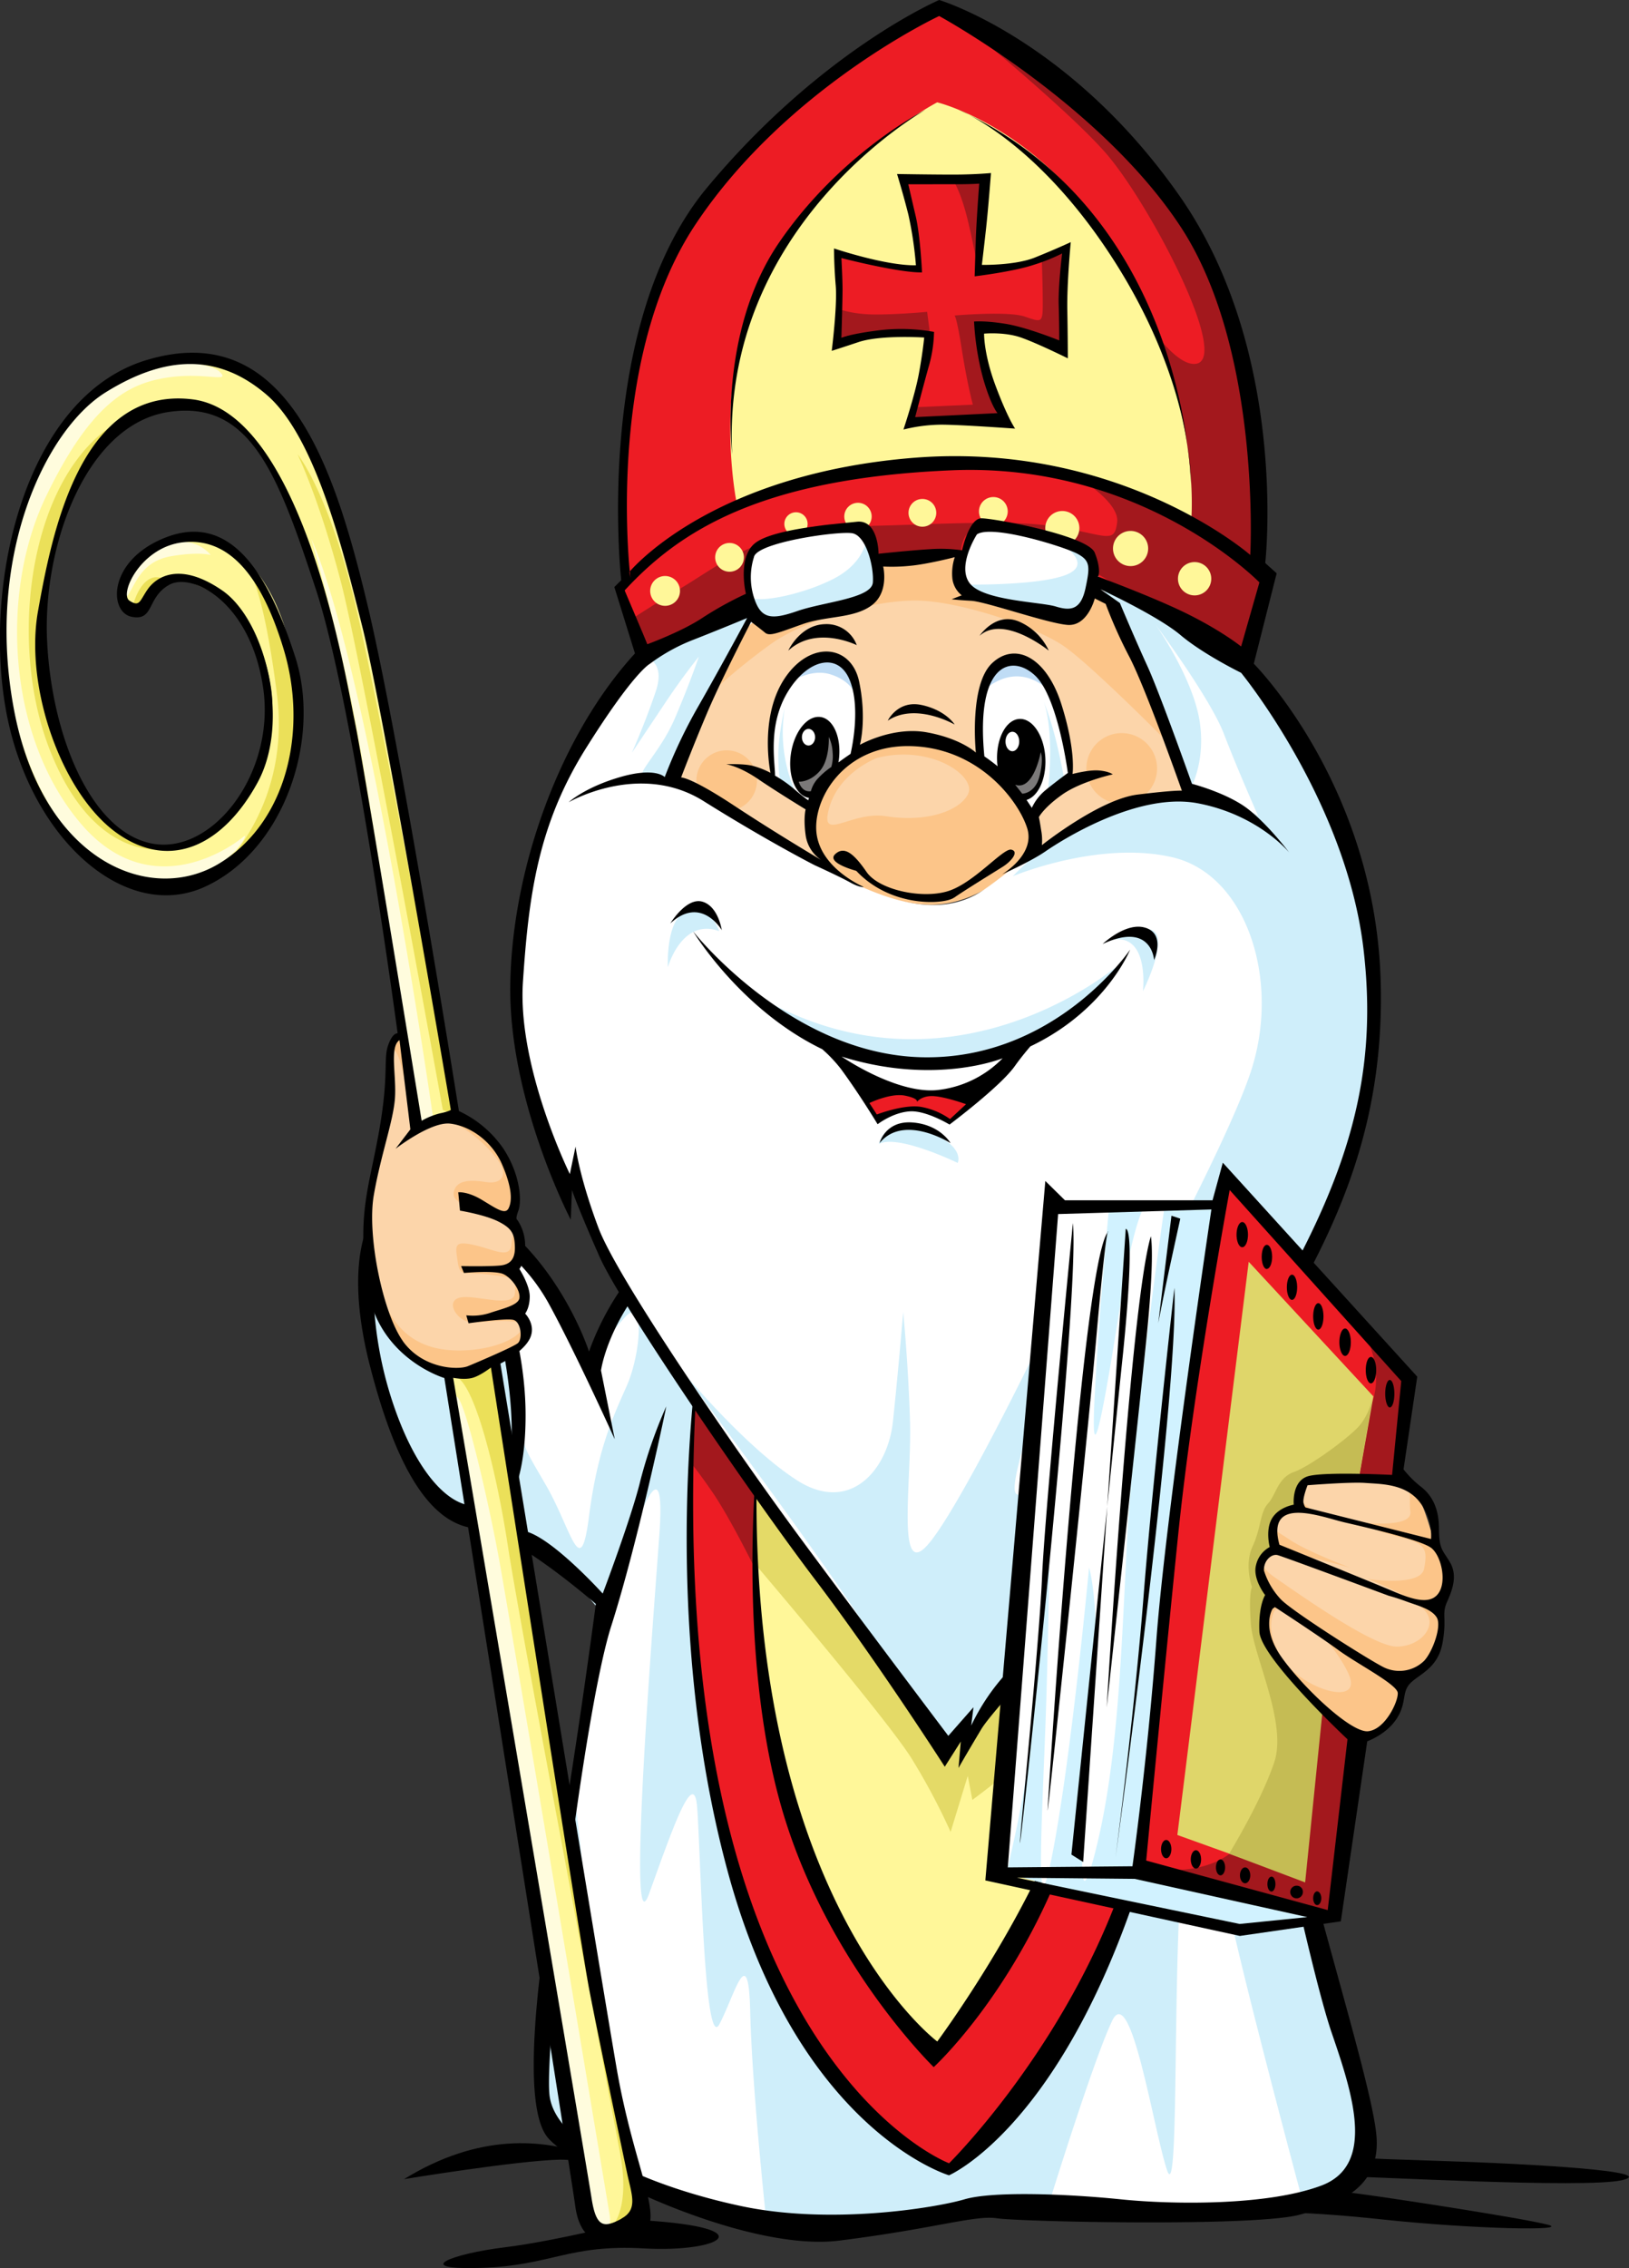 <svg xmlns="http://www.w3.org/2000/svg" viewBox="0 0 616.44 857.88"><rect x="0" y="0" width="616.44" height="857.88" fill="#333333" stroke="none"/><defs><style>.cls-1,.cls-10{fill:#cfeefa;}.cls-1,.cls-13,.cls-16,.cls-17,.cls-18,.cls-19,.cls-20,.cls-3,.cls-5,.cls-6,.cls-8{fill-rule:evenodd;}.cls-13,.cls-2{fill:#fff;}.cls-3{fill:#ed1c24;}.cls-17,.cls-4{fill:#a3181d;}.cls-5,.cls-7{fill:#fff799;}.cls-6{fill:#e4da67;}.cls-21,.cls-8{fill:#fcd5aa;}.cls-16,.cls-9{fill:#fcc589;}.cls-11{fill:#bfdcf5;}.cls-12{fill:#7b7979;}.cls-14{fill:#fffcdd;}.cls-15{fill:#ebe059;}.cls-18{fill:#dfd66a;}.cls-19{fill:#c5bc54;}.cls-20{fill:#d1f2ff;}</style></defs><title>vectorstock_11281966 [Converted]</title><g id="Vrstva_1" data-name="Vrstva 1"><path d="M250.33,832.42s-40.94-43-97.43-8.19c0,0,42.57-7,58.95-7.37S250.33,832.42,250.33,832.42Zm-7,7.37c-2-.13-32.34,7.78-52.4,10.23s-35.62,8.6-9,7.78,33.17-9,61.82-7.37S289.63,842.65,243.37,839.79Zm342.26,1.64C576.21,839,527.9,831.6,516,830s-15.14-2-15.14-2l-27.44,9.82,2.46-.82s12.69-1.23,47.08,2.46S595,843.88,585.63,841.43Zm-42.58-24.16c-16-.5-23.35-.8-26.39-1-.95,1.3-5.37,7.48-3.91,7.11,1.64-.41,87.21,4.51,101.13,1.23S582.35,818.5,543.05,817.27Zm-26.39-1,.19-.26S512.26,816,516.66,816.3Z"/><path class="cls-1" d="M516.26,802c-1.3-14.93-22.07-92.81-29.85-122s-28.56-147.34-39-186.28-79.18-61-142.79-48-81.13,74-81.13,74c-6.49-16.23-23.37-45.43-40.89-57.12s-32.46-18.82-42.19,5.85,5.84,73.34,17.52,90.86,26.61,16.23,42.19,25.32,27.91,26,27.91,26-24,144.74-24.66,174.6,35.7,40.89,70.74,51.27,83.73,3.25,100-2.6,81.78,3.25,111.64,0S517.56,816.93,516.26,802Z"/><path class="cls-2" d="M466.29,728c-7.14-31.8-11.69-70.1-17.53-34.4s-1.95,142.79-7.14,127.21S428,749.43,420.85,764.36s-24,69.44-24,69.44,31.15,3.9,47.38,4.55,48-8.44,48-8.44S473.42,759.81,466.29,728ZM272.22,765.65c-5.84,11-7.14-67.5-8.44-82.43s-9.73,9.74-18.17,33.1,1.3-100,3.89-135.65-7.79-8.43-14.28,12.33-17.52,88.27-17.52,88.27,4.54,37,5.19,53.88,19.47,90.22,19.47,90.22l47.38,12.33s-5.19-48.68-5.84-76.59S278.06,754.62,272.22,765.65ZM222.89,573.53c3.25-25.31,9.09-37.64,14.28-49.33s7.14-34.39-.65-26a195.87,195.87,0,0,0-14.93,18.82l-14.28-27.9S189.14,461.9,189.79,471s7.79,45.44,7.79,61-.65,13,9.08,29.86S219.64,598.85,222.89,573.53Z"/><path class="cls-3" d="M355.3,560.55l-92.82-35.7s-5.67,96.82,10.39,166.81c25.31,110.34,87,127.87,87,127.87s38.48-34,58.41-75.3c26.62-55.17,29.21-184.33,29.21-184.33Z"/><path class="cls-4" d="M423.45,584.57c-.65,20.12-5.2,50.62-5.2,50.62s11-20.12,15.58-4.54S428,709.83,428,709.83s3.25-4.54,9.09-31.15,8.44-120.07,8.44-120.07Zm-137.3-21.94L262.78,528l-1.3,25.53s.87.44,7.79,10.39,16.45,29.43,16.45,29.43a95,95,0,0,1-.43-14.71C285.72,571.29,286.15,562.63,286.15,562.63Z"/><path class="cls-5" d="M425,573.53,286.5,559.25s-7.14,55.82,11,119.43S354,774.09,354,774.09,396.19,733.85,413.71,654,425,573.53,425,573.53Z"/><path class="cls-6" d="M403.87,612.84c-9.08,10.38-37.65,45.87-37.65,45.87v-6.05l-6.92,8.65s-38.95-54.53-50.64-70.11-22.94-29-22.94-29l.43,29.87s49.77,58.42,58.86,73.14a242.8,242.8,0,0,1,14.72,27.69l6.49-21.2,1.73,9.09s23.8-17.31,33.76-30.3,16-17.74,16-17.74l7.36-45.88S413,602.45,403.87,612.84Z"/><path d="M520.81,807.19c-1.95-18.82-19.47-74-32.46-127.21S465.64,522.26,441,479.42,346.86,432,303.37,441.77s-70.1,40.25-80.48,69.45c0,0-13.63-42.83-50-58.41-32-13.7-44.78,16.88-33.1,63s26,61,40.24,62.31,45.44,28.55,45.44,28.55-7.14,54.53-14.93,98.66-13,91.52-3.25,103.2,74,43.49,110.34,38.94,51.28-9.73,59.71-8.43,96.71,3.24,114.24-1.3S522.75,826,520.81,807.19ZM148.9,531.34c-11.69-34.4-6.49-62.3-6.49-62.3,11.68-27.27,37-1.3,44.13,24.66s11,61.66,1.3,72S160.58,565.74,148.9,531.34ZM500,826.67c-20.77,7.78-57.12,7.13-75.94,5.19s-48-3.25-59.07,0-50.62,9.73-84.37,2.59-70.75-22.71-72.7-42.19,13-144.74,23.37-177.19S252.75,529.4,252.1,532a179.5,179.5,0,0,0-9.74,27.91c-3.24,13.63-14.28,42.84-14.28,42.84s-18.17-20.12-28.56-23.37-13.63-4.54-13.63-4.54,13-3.89,13-39.59S182,466.44,182,466.44a71.28,71.28,0,0,1,25.31,26c9.74,17.53,25.32,51.93,25.32,51.93l-5.2-26S232,483.31,276.76,458,406.57,450.21,428,470.33s35.7,114.89,43.49,155.78,24.66,120.07,32.45,142.79S520.81,818.88,500,826.67Zm-71.4-125.92c-20.12,68.8-69.45,117.48-69.45,117.48s-113.58-42.84-94.76-307c0,0-15.58,98.66,11,196.67s83.73,114.88,83.73,114.88,39.59-16.88,69.45-102.55,15.58-199.91,15.58-199.91S448.76,632,428.64,700.75Zm-75.29,81.13s29.21-26.61,48.68-76.59S429.29,558,429.29,558,417,643.63,402.68,685.17s-48,87-48,87-73.34-54.52-68.15-222c0,0-7.79,74,9.08,133.05S353.35,781.88,353.35,781.88Z"/><path class="cls-3" d="M476,216s8.89-58.95-15.44-109.48-69.71-81.41-84.21-91.23-23.86-11.7-23.86-11.7-74.39,40.7-100.59,99.19-14,116.49-14,116.49l-3.74,2.81,9.36,25.73s35.09-24.8,88.42-33.22,84.21,3.28,104.33,15.44,35.56,20.12,35.56,20.12l8.89-31.81Z"/><path class="cls-4" d="M339.33,124.9c8,.35,12.51.69,12.51.69l-1-7.64s-10.43,1-19.47,1-13.9-2.09-13.9-2.09v10.78S331.33,124.55,339.33,124.9Zm63.26-31.29-8.34,5.22s.35,9,.35,16.34-.7,6.6-7,4.52-26.24-.37-26.41-.35c.08,0,.82.44,2.78,12.86,2.08,13.21,4.17,20.85,4.17,20.85l-22.25,1-1,5.91s12.86-1,21.55-1,12.86,1,12.86,1-5.91-16-6.95-21.56-1.05-14.94-1.05-14.94,12.17,3.82,17.73,4.86,13.21,3.48,13.21,3.48-.69-21.55-.35-27.81S402.59,93.61,402.59,93.61Zm-32.33,9.74s0-8.34.7-18.77,1.39-16.34,1.39-16.34l-11.47.35s2.78,3.82,5.56,15.64S370.26,103.35,370.26,103.35Zm-82,101.84a9,9,0,0,0-1.18.66,87.59,87.59,0,0,1,33.16-6.77l3.64-.05C315.12,196.06,296.57,201.45,288.23,205.19Zm-48,28.16,5.91,12.51,37.19-16s-4.77-18.49,3.69-24c-11.89,4.93-20.9,11.51-28.36,16C245.48,229.87,240.26,233.35,240.26,233.35Zm186.31-46.58c-15.64-6.61-21.55-8-21.55-8s18.77,10.43,17.73,18.77-3.82,4.87-22.59,1.74c-18-3-47.25-.75-76.31-.25a6.8,6.8,0,0,1,4,3c4.51,8.34,7.3,10.08,7.3,10.08l28.5-1s-1.05-10.43,6.6-11.12,31.63,4.52,38.93,9.38,6.61,8,6.61,8,29.89,17.38,39.27,23.63,15.3,8,15.3,8l9.73-29.55S442.21,193.37,426.57,186.77Zm2.75-71.85C421.24,98.94,413,85.26,413,85.26A322.28,322.28,0,0,0,429.32,114.92ZM418.15,57.56c16.45,18.61,48.05,78.77,34.2,80.07-6.41.6-15.31-10.55-23-22.71a233.91,233.91,0,0,1,11.77,26.6c8.23,23.37,7.36,55.84,7.36,55.84l27.7,16.87s5.2-47.17-16.88-106.9S357.56,3.46,357.56,3.46,401.71,39,418.15,57.56Z"/><path class="cls-7" d="M251.68,217.87a5.64,5.64,0,1,0,5.64,5.64A5.64,5.64,0,0,0,251.68,217.87Zm24.38-12.5a5.44,5.44,0,1,0,5.45,5.44A5.45,5.45,0,0,0,276.06,205.37Zm25.16-11.61a4.4,4.4,0,1,0,4.39,4.39A4.4,4.4,0,0,0,301.22,193.76Zm23.45-3.58a5.18,5.18,0,1,0,5.18,5.18A5.17,5.17,0,0,0,324.67,190.18Zm24.39-1.46A5.25,5.25,0,1,0,354.3,194,5.25,5.25,0,0,0,349.06,188.72ZM375.9,188a5.44,5.44,0,1,0,5.44,5.44A5.44,5.44,0,0,0,375.9,188ZM402,193.28a6.45,6.45,0,1,0,6.45,6.45A6.45,6.45,0,0,0,402,193.28Zm25.82,7.54a6.65,6.65,0,1,0,6.66,6.65A6.65,6.65,0,0,0,427.85,200.82Zm24.24,11.78a6.3,6.3,0,1,0,6.3,6.29A6.3,6.3,0,0,0,452.09,212.6Z"/><path class="cls-7" d="M422.15,94.53c-28-46.39-67.5-55.82-67.5-55.82s-48,25.16-68.8,72.7c-15.78,36.13-7.14,78.53-7.14,78.53s23.36-12.33,74-14.28,98,22.07,98,22.07S455.9,150.35,422.15,94.53Zm-20.44,37.69s-.43-.22-7.36-3.46-22.72-4.12-22.72-4.12-.22-.86.22,7.8,8.65,27.48,8.65,27.48-.86.21-7.79-1.3-27.7.65-27.7.65,1.09-5.84,3-14.07,4.55-17.31,4.55-17.31l-13.2-1.73c-11.47-1.52-22.51,3.68-22.51,3.68a118.7,118.7,0,0,0,1.3-17.53c-.22-7.57-1.3-16.45-1.3-16.45s1.3-.86,11.9,2.17a76.94,76.94,0,0,0,19.05,3,73.08,73.08,0,0,0-1.52-15.37,145.35,145.35,0,0,0-5.19-17.52l31.38-.87a31.45,31.45,0,0,1,0,5.41c-.22,4.11-1.52,28.56-1.52,28.56a92.93,92.93,0,0,0,13.42-1.51,96.72,96.72,0,0,0,18.39-5.41Z"/><path class="cls-8" d="M427.84,242.9c-3.89-7.78-7.26-16.07-9.07-17.62a21.67,21.67,0,0,0-5.7-2.86s-1.3,10.89-7.26,11.41-38.1-7.52-41.21-11.41-1-13-1-13-17.88,2.08-22,2.08a40.58,40.58,0,0,0-9.85,1.81s2.59,10.37-12.18,16.33-31.88,8.56-35,2.08c0,0-16.85,32.91-20.22,40.17S254.44,295,254.44,295s20,10.37,32.66,18.14,35.25,21.26,39.14,22.29,17.11,10.11,36,3.11,27.21-13.73,31.1-15.81,15.81-11.4,32.4-16.07,24.1-5.18,24.1-5.18S431.73,250.68,427.84,242.9Z"/><path class="cls-9" d="M275,283.8a11.46,11.46,0,1,0,11.45,11.46A11.46,11.46,0,0,0,275,283.8Zm61.1-3.37c-19.77,3.82-32.35,24.49-29.2,36.39s18.42,18.87,18.42,18.87,13.7,6.51,27,6.51,24-7.41,31.22-13.25,9.66-12.58,1.35-26.73S355.81,276.61,336.05,280.43Zm30.28,19.85c-3.24,6.49-15.8,10.86-31.15,8.44-13.22-2.09-25.32,10.38-21.42-3.25s18.17-18.82,18.17-18.82C352.7,281.46,369.58,293.79,366.33,300.28Zm58.11-23a13.37,13.37,0,1,0,13.36,13.36A13.36,13.36,0,0,0,424.44,277.29Zm9.3-21.08c-7.36-19.9-12.55-28.56-12.55-28.56l-7.8-4.33s-1.29.44-2.16,3.46-1.3,6.5-10.82,6.5-32.89-8.23-36.35-11.69-.87-10-.87-10-2.6-.87-9.52-.87-20.78,1.73-20.78,1.73a27.74,27.74,0,0,1-1.73,10.82c-2.16,6.06-29.86,10.82-37.65,12.55s-9.09-6.06-9.09-6.06L268,263.14a231.13,231.13,0,0,1,24.23-19.91c13-9.09,40.25-16.88,56.7-16s42.84,9.95,53.23,16.88,41.12,38.08,41.12,38.08S441.09,276.12,433.74,256.21Z"/><path class="cls-2" d="M316.28,248.25c-12.57-7.25-28,15.22-23.93,46.15l15.71,13.05a31.4,31.4,0,0,1,8.46-15c7-7,8.7-7.49,8.7-7.49S328.84,255.5,316.28,248.25Zm63.06,47.84c3.86,5.56,10.14,12.81,10.14,12.81s4.59-4.83,8-8.22a40.72,40.72,0,0,1,8.45-6s-4.35-37.69-17.64-44.21-21.74,15.94-18.12,36.24A44.65,44.65,0,0,1,379.34,296.09Zm93.43-44.49s-10.38-5.84-23.36-14.28-33.1-16.22-33.1-16.22.65-2.6-3.9-8.44-21.41-13-34.4-14.93-12.47,10.65-14.42,19.09,11.83,12.06,30,16.61,19.47-9.74,19.47-9.74l4.54,2.6s5.2,4.54,9.74,16.23,22.07,59.06,22.07,59.06a296.22,296.22,0,0,0-29.86,5.19c-17.52,3.9-33.1,20.12-47.38,29.86S341,341.82,327.39,336s-33.1-16.88-44.14-26-27.91-16.23-27.91-16.23,0-3.89,13-31.8,18.18-27.26,18.18-27.26a28.28,28.28,0,0,1,5.19,1.94c2.6,1.3,14.28-3.89,28.56-9.08s13.63-11.69,11-19.48-2.59-9.08-11-8.43-31.16,1.29-36.35,9.09,1.29,21.59,1.29,21.59l-42.83,18s-33.75,46.73-45.43,93.46,16.87,109,16.87,109l3.9-6.49s.65,0,2.59,5.19,11,33.75,35.7,68.15S358.54,661.8,358.54,661.8L365,654s2,3.9,2,6.5c0,1.31,4.61-10.83,14.73-23.89,9.84-12.69,25-26,36.54-43.62,23.37-35.69,91.52-111,100.61-193.41S472.77,251.6,472.77,251.6Z"/><path class="cls-10" d="M294.53,285.7c0,8.22,1,10.63,1,10.63l5.31,2.9A55.87,55.87,0,0,1,297,267.58S294.53,277.49,294.53,285.7Zm108.24,9.18s-1.21-6.76-3.14-14.73A126.32,126.32,0,0,0,395,265.41c4.35,13,1.45,34.55,1.45,34.55ZM304,234.08c16.88-5.85,30.51-9.74,29.21-14.93S328,202.92,328,202.92s0,9.74-13,16.23-29.86,9.08-31.16,6.49C283.9,225.64,287.15,239.92,304,234.08Zm107.75-7.79c2.59-5.84,3.24-14.28-1.3-17.52a25,25,0,0,0-10.39-3.9s14.28,7.79,3.9,12.33-40.24,3.9-40.24,3.9a232.17,232.17,0,0,0,24,8.43C399.43,232.78,409.17,232.13,411.77,226.29ZM519.51,358.7c-5.84-64.91-46.09-108.4-46.09-108.4s-7.78-8.43-12.33-11-45.43-20.12-45.43-20.12a320.75,320.75,0,0,1,17.53,37.64c8.77,23,14.3,38.19,15.8,42.34.37,0,.75,0,1.11,0C451.83,296,456,286.6,454,273c-2.59-16.87-16.87-37-16.87-37s20.77,27.91,26,41.54,13,31.16,13,31.16-4.54-3.25-16.23-7.79a27,27,0,0,0-9.69-1.81,13,13,0,0,1-.69,1.16l-.42-1.15c-.26,0-.52,0-.78,0-8.64.4-18.44,4.06-31.25,8.92-18.82,7.14-33.76,23.37-33.76,23.37s32.46-13.64,60.37-7.14,40.89,46.08,29.85,80.48-74,149.28-84.37,158.37-2.6-11.69.65-26.61a147.25,147.25,0,0,0,3.24-27.91s-30.5,63-42.19,75.94-5.84-24.67-6.49-46.73-2.59-41.54-2.59-41.54-1.95,23.36-3.9,41.54-16.22,35-36.34,22.06-44.14-42.19-44.14-42.19,63,83.73,74.64,105.15a166,166,0,0,0,27.26,36.35l5.19-8.44,1.95,5.84s1.95-3.24,9.74-13,66.2-81.78,86.32-111S525.35,423.6,519.51,358.7ZM265.08,267.83c5.84-14.28,18.82-32.46,18.82-32.46l-.65-5.84-39.59,18.83s8.44,1.29,4.54,13-9.08,23.36-9.08,23.36l13-19.47c6.49-9.73,12.33-16.87,12.33-16.87s-3.25,9.73-9.09,23.36-16.22,22.07-11,22.07a59.63,59.63,0,0,1,11,1.3S259.24,282.11,265.08,267.83Zm87.62,133.7c42.19-.65,54.52-20.12,60.36-24s9.09-11.68,9.09-11.68-67.5,57.11-143.44,5.84C278.71,371.68,310.51,402.18,352.7,401.53Zm85-48c-2.6-5.84-16.88,1.95-16.88,1.95,14.28-2.6,11.68,19.47,11.68,19.47S440.32,359.34,437.73,353.5Zm-165.51-1.29s-5.64-15.14-14.93-5.85c-5.19,5.2-4.54,19.48-4.54,19.48S257.94,347,272.22,352.21Zm60.36,80.48c7.14-3.9,29.86,7.14,29.86,7.14s3.24-6.49-12.34-12.33S332.58,432.69,332.58,432.69Z"/><path class="cls-11" d="M317,249.22c-6.52-3.63-15.95,5.07-18.84,9.42,0,0,8-6,15.94-3.62s9.42,7.49,9.42,7.49S323.52,252.84,317,249.22Zm68.86,1.21c-10.15-2.18-13.53,10.63-13.53,10.63,14.5-12.32,25.37,1,25.37,1A15.29,15.29,0,0,0,385.86,250.43Z"/><path d="M343.78,81.34a141.3,141.3,0,0,1,2.82,19c-11.47.22-31-6.37-31-6.37s0,6.49.65,14.06-1.51,24.67-1.51,24.67,1.7-.5,10.14-3.31,24.85-1.73,24.85-1.73-.58,6.12-2.1,14.13-5.75,20.68-5.75,20.68a61.48,61.48,0,0,1,14.19-1.85c7.36,0,28.06,1.5,28.06,1.5s-2.81-4-7.35-16.1-4.39-19.82-4.39-19.82,7.58-.74,13.86,1.43,17.83,7.91,17.83,7.91,0-8-.19-18.2,1.3-25.75,1.3-25.75-6.06,2.81-13.63,5.84-20,2.76-20,2.76.68-5.69,1.55-13.48S375,65.45,375,65.45s-6,.59-14.41.59-21.13-.22-21.13-.22S341.84,73.55,343.78,81.34Zm19.63-11.66c4.11,0,7.14-.22,7.14-.22s-1.08,14.29-1.3,21.43-.43,13.63-.43,13.63,14.49-1.73,22.29-4.33a68.17,68.17,0,0,0,10.82-4.33s-1.52,12.12-1.3,19.48.21,13.42.21,13.42-12.33-5-20.34-6.28-11.9-.86-11.9-.86a102.78,102.78,0,0,0,3.46,21.64c3,10.38,5.41,13,5.41,13l-31.16,1.51s3.68-14.06,5.41-20.12a50,50,0,0,0,1.73-12.12,71.12,71.12,0,0,0-20.34-.65c-10.82,1.3-14.71,2.81-14.71,2.81s.43-14.06.43-18.17-.43-11.91-.43-11.91,21.85,5.63,30.51,5.42c0,0-.65-13.85-2.38-21.21s-2.81-12.12-2.81-12.12Zm-13.2-28.13s-32,16-55.4,50.2-17.75,80.07-17.75,80.07C272.74,84.83,350.21,41.55,350.21,41.55Zm10.82,298c3.68-2.6,14.93-9.52,18.39-11.69s6.27-5.84,3.25-6.49-13.85,12.34-23.59,15.58-26.4-.22-31.16-7.14-8.44-10-11.9-6.71,8,6.28,8,6.28C337.22,343.42,357.35,342.12,361,339.53Zm161.43,31.38c-2.16-74-48-119.89-48-119.89l8.65-34.19-4.32-3.89S487.84,133.3,446.29,74,355.4,0,355.4,0s-44.58,19-87.86,71-32.46,148.45-32.46,148.45l-2.6,2.59,7.8,25.11c-28.13,30.72-46.31,80.5-47.18,124.64S216,461.36,216,461.36l.43-11.25s2.17,6.49,10.39,25.1,58.43,91.75,81.8,122.48,48.9,70.55,48.9,70.55l6.06-9.53-.86,10s2.16-3.9,8.65-14.72,63.19-68,91.32-116.85S524.62,444.91,522.46,370.91ZM263.22,84.83C297.84,32.89,355.4,6.06,355.4,6.06S416,39,446.72,85.69s26.4,124.22,26.4,124.22-48.91-42.85-126.81-36.79c-74.42,5.79-105.39,40-108,43.06.14,1.54.25,2.38.25,2.38l-.44-2.16.19-.22C237,202.38,232.08,131.54,263.22,84.83ZM236.38,223.32c20.78-22.5,51.5-42.41,123.78-45.44s116.42,42.41,116.42,42.41l-6.92,24.24s-6.93-5.63-19.91-12.12-34.19-14.28-34.19-14.28,1.3-2.6-1.3-9.09-38.09-13-42.85-13-7.35,12.11-7.35,12.11a56.55,56.55,0,0,0-12.12-.43c-7.36.43-19.48,1.73-19.48,1.73s0-13-8.22-12.11-30.73,2.59-38.09,7.78-3.89,19.48-3.89,19.48a131.08,131.08,0,0,0-16.45,9.09C258,238.9,245,243.66,245,243.66ZM394,314.08c-.58-3.83-.88-5-.88-5s1.77-3.53,8.83-8.53,19.14-7.66,19.14-7.66-1.48-1.17-5.3-1.47-9.93,1.33-9.93,1.33,1.39-8.68-4.2-26.35-17.37-23.84-26.2-15.6-6.18,33.85-6.18,33.85-5.59-5.3-18.54-7.65-25.32,4.71-25.32,4.71,2.65-9.71-.29-23.84-18.55-15.9-28.26-1.18-5.3,35.62-5.3,35.62a32.6,32.6,0,0,0-6.77-2.65c-3.53-.89-10-.59-10-.59s4.71.59,12.06,5.59,18,11.48,18,11.48-.89,3.24,0,9.71a13.52,13.52,0,0,0,5.88,9.42s-16.48-9.71-33-20.6-20-10.6-20-10.6,4.12-10.89,9.72-24.13,16.78-34.74,16.78-34.74,3.53,2.65,5.29,4.12,5,0,14.13-3.23S323,234,329.8,229s4.41-14.72,4.41-14.72a67.72,67.72,0,0,0,10.31-.29c6.47-.59,16.77-3.24,16.77-3.24a19.62,19.62,0,0,0-.88,8.24,9.6,9.6,0,0,0,3.53,6.19l-3.83,1.47s1.77.29,7.37.59,28.84,8.53,36.49,9.12,10.31-10,10.31-10l4.12,2.06a177.17,177.17,0,0,0,9.12,20.31c6.47,12.66,19.72,50.34,19.72,50.34s-2.35-.3-16.77,1.47-36.21,19.13-36.21,19.13A20.08,20.08,0,0,0,394,314.08ZM395.59,287c-.36-8.53-4.74-15.28-9.78-15.07s-8.85,7.3-8.49,15.84c0,.7.1,1.38.18,2.05-2.64-2.15-5-3.73-5-3.73-3.47-35.71,10.6-38.74,19.25-30.51s12.34,36.78,12.34,36.78-4.76,3.47-8.44,6.5a19.06,19.06,0,0,0-5.19,6.7s-.82-1.23-2-3C392.8,301.29,395.91,294.75,395.59,287Zm-9.9-6.54c0,2-1.16,3.68-2.59,3.68s-2.6-1.65-2.6-3.68,1.17-3.68,2.6-3.68S385.69,278.42,385.69,280.45Zm-75.2-9.26c-5-.7-10,5.59-11.21,14s1.88,15.86,6.86,16.59c-.2.57-.29.92-.29.92s-2.17-1.51-5.41-4.33a48.42,48.42,0,0,0-7.15-5c0-5.2-2.81-19.05,4.76-31.6s19.26-15.36,23.59-4.33.22,27.7.22,27.7-1.88,1.23-4.59,3.23l.12-.65C318.58,279.33,315.49,271.9,310.49,271.19Zm-2.05,7.64c0,1.73-1.11,3.14-2.49,3.14s-2.49-1.41-2.49-3.14,1.12-3.14,2.49-3.14S308.44,277.1,308.44,278.83Zm-23.15-68.06c.86-5.63,32-10,37.22-9.09s8.22,12.55,7.79,18.61-18.61,7.36-28.57,10.82-13.85,3-16.44-5.19A25.23,25.23,0,0,1,285.29,210.77Zm84.39-8.65c5.63-3.9,33.33,4.76,38.09,7.35s4.76,4.76,3,13-5.63,8.65-11.26,6.92-27.26-2.16-32.45-8.65S369.68,202.12,369.68,202.12Zm92.19,323.73c-44.15,68.38-71.85,96.94-80.94,106.9a81,81,0,0,0-13.41,19.91l.86-6.93-9.52,10.82s-30.73-40.68-55.4-74-69.68-98.68-77-118.15-8.66-30.73-8.66-30.73l-2.16,10.39s-19.91-40.25-17.75-72.71,5.63-59.29,23.81-88.29,24.23-32,24.23-32a69.5,69.5,0,0,1,16.45-9.09c9.95-3.89,20.34-8.22,20.34-8.22s-9.52,17.74-18.18,32.89a190.7,190.7,0,0,0-13,27.27s-3.46-3.9-16.88,0-19.47,9.52-19.47,9.52S242,287.81,266.24,303s42,24.23,42,24.23,9.52,4.33,13.41,6.5,5.2,1.73,5.2,1.73-15.58-6.5-17.75-19.48,10-34.62,35.92-33.76,40.68,21.21,43.72,31.16-9.53,17.31-9.53,17.31S390,325.9,395.65,322s34.62-22.51,57.56-18.18,34.63,18.61,34.63,18.61-7.79-10.38-15.59-16.44-21.2-9.53-21.2-9.53-12.12-34.19-16.88-44.57-10.39-23.81-10.39-23.81l-7.36-5.19s21.64,10,30.3,17.31,22.94,14.28,22.94,14.28S509.48,303,516,359.22,506,457.46,461.87,525.85ZM422.48,100c18.24,29,24.67,53.92,26.93,68.73-3.75-28.89-19.2-94-82.8-125.33C375.67,48.14,399.34,63.22,422.48,100ZM362.76,41.55c1.3.59,2.58,1.21,3.85,1.83A42.35,42.35,0,0,0,362.76,41.55Zm86.65,127.16a130.47,130.47,0,0,1,1.2,14.36A85.25,85.25,0,0,0,449.41,168.71Zm-104,255.86c-10.39-.86-12.56,7.79-12.56,7.79,9.09-11.25,26.84,0,26.84,0S355.83,425.44,345.45,424.57Zm3.48-157.88c-9.12-2.06-12.95,5.89-12.95,5.89,10.6-7.07,25.31,1.47,25.31,1.47S358.06,268.75,348.93,266.69Zm36.2-31.79c-8.53-3.24-14.42,5.59-14.42,5.59,9.13-8.24,26.2,5.59,26.2,5.59A22,22,0,0,0,385.13,234.9Zm-35.79,165c-50.2-.86-87-47.6-87-47.6s17.77,29.53,48.85,44.54a54.16,54.16,0,0,1,7,7.39c7.36,10,13.95,21,13.95,21s5.85-4.58,12.41-4.88c6.12-.28,14.81,5,14.81,5s19-14.2,24.62-22c2-2.82,4.11-5.4,5.95-7.56,28.55-13.58,37.76-36.59,37.76-36.59S399.54,400.77,349.34,399.9Zm84.4-48.9c-7.36-2.6-16.45,6.06-16.45,6.06,18.61-8.66,19.48,6.06,19.48,6.06S441.09,353.59,433.74,351ZM312.14,236.08c-9.42.29-13.84,10-13.84,10,10.6-9.71,25.91-2.06,25.91-2.06A12.13,12.13,0,0,0,312.14,236.08Zm-39,115.78s-1.3-9.09-7.36-10.82-12.12,8.23-12.12,8.23C265.38,338.45,273.17,351.86,273.17,351.86Z"/><path class="cls-3" d="M353.67,414.62c-4.76-.43-6.71,2.16-6.71,2.16s.87-1.3-4.54-2.38S329,417.21,329,417.21l2.81,4.33s10.61-4.11,17.1-2.81a27.17,27.17,0,0,1,10.6,4.54l6.06-5.62S358.43,415.05,353.67,414.62Z"/><path class="cls-12" d="M393.83,284.49s-2.66,14.74-9.66,12.33l2.66,3.38s4.83,0,6.52-6.52S393.83,284.49,393.83,284.49Zm-80.21-5.79s.45,8.6-3.41,12.95-7.95,4-7.95,4,1,4.11,4.59,3.62a11.45,11.45,0,0,1,2.66-4.83,30.62,30.62,0,0,1,5.07-4.35,14.44,14.44,0,0,0,.49-5.56A15.07,15.07,0,0,0,313.62,278.7Z"/><path class="cls-13" d="M318.48,399.63s20.32,14,35.87,12.7a40.45,40.45,0,0,0,25.07-12.07S354,410.74,318.48,399.63Z"/><path class="cls-7" d="M142.46,250.16c-13-80.94-42.41-120.75-78.33-114.7S10.46,177,4.4,205.58-3.82,270.06,16.09,303,65.43,343.64,90.53,325s25.1-66.65,16-91.32S80.14,198.65,65,203.85s-21.21,17.31-18.62,23.8,9.53-.43,9.53-.43,4.32-10.39,14.71-7.36,28.13,13,32,40.68S84.9,319,62.83,320.27,18.69,289.11,17,247.13s16.45-91.32,48.48-94.35,49.77,42.41,61.89,95.64,30.29,177.45,30.29,177.45,6.93-3,10-3a9,9,0,0,0,5.19-1.73S155.45,331.09,142.46,250.16Zm97.38,569.55c-4.33-14.71-52.36-306-52.36-306a49,49,0,0,0-7.36,4.76c-3.9,3-9.52.43-9.52.43s16,100,20.34,126.81,29.43,187.83,30.73,193.89,13,5.63,17.74,3.47S244.17,834.43,239.84,819.71Z"/><path class="cls-14" d="M92.26,316.37c-3,2.6-35.05,27.27-62.32-5.62s-29.86-87-12.55-122.92S49,145,63.26,142.82,87.5,145,83.17,140.66s-35.05-10-61,23.8c0,0-21.21,31.16-20.34,76.61s23.37,87.42,52.36,91.75S95.29,313.78,92.26,316.37ZM62,206.44a26.22,26.22,0,0,0-10.82,9.09C46.82,222,46,229.38,49,224.19s5.63-12.12,16-13.85,14.71-.43,14.71-.43S73.65,201.68,62,206.44Zm74.45,77c6.49,38.52,22.93,142.39,22.93,142.39l4.77-1.3s-24.24-170.09-46.32-220.72C117.79,203.85,129.91,245,136.41,283.48Zm94.34,554.85c-1.29-7.8-37.65-225.06-42-248.86s-15.14-70.12-16.87-59.73l51.5,309.45S232.05,846.12,230.75,838.33Z"/><path class="cls-15" d="M238.55,817.12c-2.6-12.56-10.82-44.58-16.45-87s-34.19-215.54-34.19-215.54a22.3,22.3,0,0,0-7.36,3c-3,2.17-9.52,3-9.52,3,7.36-1.73,16.45,33.33,21.21,64.49s38.08,206,42.41,229.38-4.33,29-4.33,29,6.06-.87,10-5.19S241.14,829.67,238.55,817.12ZM133.38,224.19c-10-39.39-20.78-52.37-20.78-52.37s8.23,16.88,16.45,48.47,38.52,199.52,38.52,199.52l4.33,1.73S143.33,263.57,133.38,224.19ZM53.74,319.4c-9.52-2.16-42-29.86-38.08-87.85s37.65-75.74,37.65-75.74C13.06,168.36.94,238.9,19.12,284.35S66.29,320.7,66.29,320.7,63.26,321.57,53.74,319.4Zm51.07-56.69c5.2,41.11-19.91,64.48-19.91,64.48s22.51-8.65,26.84-47.6C116,241,94.43,216,94,215.55,94.37,216,99.79,223,104.81,262.71ZM56.34,223.76c3.89-4.76,6.92-3.9,6.92-3.9-5.19-3.9-9.95,0-12.55,7.79S52.44,228.52,56.34,223.76Z"/><path class="cls-16" d="M196.56,496.85s4.33-1.73,2.17-7.79-5.2-8.66-5.2-8.66,2.6-3.89,2.17-10.82-1.73-8.22-1.73-8.22,5.62-6.92-5.63-25.53S167.57,421.11,157.61,425l-6.49-33.75s-4.33,1.29-4.33,13.85A176.07,176.07,0,0,1,142,443.18c-2.59,10.82-3.89,32.89,1.73,49.77s13.42,24.24,24.67,26,21.64-5.63,25.54-8.22,5.62-5.63,5.19-8.66A10.17,10.17,0,0,0,196.56,496.85Z"/><path class="cls-8" d="M194.83,499.88c-7.79-.87-13.41.86-17.74,0s-8.66-7.79-3-9.09,20.34,4.33,20.77-1.73,0-5.63-9.52-6.93-11.25,1.3-12.12-4.76-1.73-8.22,6.06-6.49,13.85,5.63,14.28-.43,4.33-7.36-7.79-11.25-15.14-5.2-13.84-9.09,6.49-3.9,12.11-3,9.09-2.6,3.47-9.52-16.45-16-23.81-13.42-7.36,3.9-7.36,3.9-4.32-34.63-8.22-30.73c0,0,0,23.37-2.59,31.59s-8.66,32.46-3.47,53.67,16.45,29,34.19,28.13S202.62,500.74,194.83,499.88Z"/><path d="M233.27,781.88c-7.13-41.54-43.91-266.11-43.91-266.11s8.5-4.21,11.1-9.4-1.73-9.52-1.73-9.52,1.73-2.16,1.73-6.49-3.9-10.39-3.9-10.39,2.17-2.6,2.17-8.66a17.33,17.33,0,0,0-3-9.95s-.87,0,.43-3.46.87-13.42-5.62-23.37a41.63,41.63,0,0,0-16.88-14.29S151.55,280.88,139,228.52s-30.73-108.64-84-92.19c-45.27,14-61.46,83.53-52.8,132s45,80.94,75.31,67.09,44.14-56.27,34.19-87c-8.5-26.23-22.23-55.85-49.34-45-21.64,8.66-21.21,28.14-12.55,29.87s5.62-7.36,14.28-12.12,30.73,6.49,35.49,39S80.14,323.73,57.21,319s-37.66-40.68-39.39-76.6,14.72-81.8,45.88-86.56,41.54,23.8,55.83,67.08,30.94,167.92,30.94,167.92-1.95-.43-3.68,4.77.44,11.25-3.46,32.89-8.22,30.73-4.33,58,29.15,34.72,29.15,34.72,47.6,299,49.55,313.27,11,16.23,23.36,11.68S240.41,823.42,233.27,781.88Zm-99-509c-2.81-12.55-19-116.64-61.46-121.83s-53.23,51.07-58.42,80.06,9.09,69.25,29.86,84S84.9,319,97.46,296s3-61.46-13.42-72.71-25.1-4.76-28.13-.43-3,6.92-6.93,4.33,4.33-20.34,20.34-22.08,29,10.39,38.09,40.69,1.3,65.35-24.67,80.93-66.65-.86-77.47-58.43S17,162.73,39.89,148.45s42.85-14.72,61,.86,28.56,57.13,36.35,88.29S170.6,419.81,170.6,419.81s-.87.65-4.11,1.3a27.05,27.05,0,0,0-6.93,2.81S137.06,285.43,134.24,272.88Zm18.18,234.36c-7.57-10.61-13.63-40-11-55.18s7.36-27.92,8-36.58-2.16-19.47,1.73-22.07l4.11,33.76-5.62,7.36S163,424.14,170.38,425s15.8,6.5,19.69,15.59,3.68,13.85,2.38,16.44-4.76,0-10.17-3.24-8.87-2.82-8.87-2.82l.65,6.93s9.3,1.51,14.5,4.11,6.06,4.76,6.27,9.09-1.08,7.14-5.62,7.57-14.72.22-14.72.22l1.08,2.59s11.69-1.08,14.94.44,6.49,6.27,6.05,9.08-6.92,4.12-11.25,5.63a21.14,21.14,0,0,1-8.87.87l.87,3s13.84-1.95,16.87-1.3,3.68,7.36,1.73,8.87-15.14,7.14-18.82,8.66S160,517.84,152.42,507.24Zm82.66,332c-6.49,3.46-9.52,3.46-11.25-7.79s-52.37-310.31-52.37-310.31,4.33.86,7.36,0,6.92-3.9,6.92-3.9S219.5,734.45,223,752.63s12.55,61,14.29,69.25S241.57,835.73,235.08,839.19Z"/><path class="cls-3" d="M496.19,560.61c6.13-1.12,31.74-2.23,31.74-2.23l5.57-37.31-70-75.84s-11.11,63.19-19,126.49c-8.35,67.21-13.5,134.77-13.5,134.77l72.94,15,10-64s-25.05-20-31.74-30.63-2.22-21.71-2.22-21.71-6.13-8.91-3.34-14.48,6.12-4.45,6.12-4.45-2.78-8.91,1.67-12.81,7.79-3.34,7.79-3.34S490.07,561.72,496.19,560.61Z"/><path class="cls-17" d="M495.19,561.77c4.33-1.3,32.9-3.9,32.9-3.9l4.32-36.35L516,503.77s11.25,18.18-.87,34.63-23.37,14.28-29.43,24.67-18.18,23.8-15.58,42.41,11.26,25.54,10.39,45.44,2.16,63.62-48.91,55.4l73.15,18.61,6.92-66.65s-27.7-24.24-31.16-35.06.87-18.17.87-18.17-6.07-9.09-3.47-14.29,5.19-5.19,5.19-5.19-3.46-6.06.87-10.82,8.22-4.32,8.22-4.32S490.86,563.07,495.19,561.77Z"/><path class="cls-18" d="M496.86,560.38c8.24-1.13,17.61-2.62,17.61-2.62l5.24-29.59-47.18-50.92-27,216.81,47.92,17.22,6.75-62.9s-19.47-18.73-20.6-30,1.13-13.86,1.13-13.86-6.37-11.23-2.63-15.72,6-4.87,6-4.87-6-8.61.75-11.61,7.49-1.87,7.49-1.87S488.63,561.5,496.86,560.38Z"/><path class="cls-19" d="M491.3,570s1.3-9.52,5.63-10.39,17.31-.86,17.31-.86l5.19-30.08s-1.3,6.71-5.62,11.25-18.18,14.72-24.24,16.88-6.71,8.66-9.74,11.9-2.6,9.31-5.84,16.23-.22,15.37-.22,15.37-1.3,1.73-.43,13.85,13.85,37.43,8.87,52.36-17.1,34.63-17.1,34.63L493.89,712l6.5-64.06S485.24,631,480.26,622.58s1.3-16.23,1.3-16.23a40.86,40.86,0,0,1-4.11-13c-.65-6.49,5-7.14,5-7.14s-1.52-7.36.86-11.47S491.3,570,491.3,570Z"/><path class="cls-20" d="M431.6,706.49s5-62.39,12.17-124.75c7.29-63.19,16.79-126.37,16.79-126.37h-61.8L379.27,708.16l90.2,23.94,32.88-7Z"/><path class="cls-13" d="M381,708.63a5,5,0,0,0-.06.64A6.33,6.33,0,0,0,381,708.63ZM432.72,457s-3.9,5.57-8.91,37.31-11.69,71.27-9.46,31.74,5.56-71.28,5.56-71.28-18.93,1.12-19.48,3.35S382.2,694.76,381,708.63c.63-4.19,5.68-23.56,8.29-43.91,2.79-21.71,7.79-79.62,7.79-79.62s0,18.94-1.11,56.8-5,96.32,2.23,59.57S412.12,592.9,412.12,592.9s4.45,14.48,1.67,49-8.35,93.54.56,59,10-77.4,12.25-120.27,13.91-123,13.91-123Z"/><path class="cls-16" d="M548.86,595.09c-1.3-5.19-6.06-11.25-6.06-11.25s-5.19-21.21-10.39-23.37-31.16-.43-36.78-.87-4.33,10.83-4.33,10.83-6.49-.44-9.52,4.75,0,11.26,0,11.26-6.5,3.46-4.76,9.95,4.33,9.52,4.33,9.52-6.5,7.8.86,19.48,27.27,35.05,34.19,32.46S527.22,652.66,529,647a24,24,0,0,0,1.3-9.09s10.39-6.49,12.55-11.25a32.59,32.59,0,0,0,2.6-13.85v-6.49S550.16,600.29,548.86,595.09Z"/><path class="cls-21" d="M539.34,609.38c-4.76-5.63-21.64-12.12-21.64-12.12s19.91,3,21.2-3.9.87-9.52-8.22-11.68a114.25,114.25,0,0,1-17.74-6.06s21.64,3,20.77-3.9,2.17-12.12-8.22-13c0,0-30.3,0-32.89,3.89s-.44,5.2,3.46,8.23a14.93,14.93,0,0,0,2.8,1.72c2.88.65,5,1.3,5,1.3a13,13,0,0,1-5-1.3c-5.58-1.27-14.07-2.55-15.79.87-2.59,5.2-1.29,4.76,5.2,9.09s22.5,10.39,22.5,10.39-21.2-6.06-27.26-5.63-9.09,3.9-.87,9.52,36.79,26,45.88,26S544.1,615,539.34,609.38Zm-57.13,0s-4.33,7.35,3.46,18.61,30.3,17.74,24.67,5.19S487,603.32,482.21,609.38Z"/><path d="M444.41,487.11s-8.35,74-11.69,116.93-10.58,98.55-10.58,98.55S446.08,528.31,444.41,487.11Zm-25.32-20.79a4,4,0,0,1,.27-.37S419.3,465.5,419.09,466.32Zm27.55-5.38-3.34-1.11-5,40.64s1.67-8.91,4.45-21.71S446.64,460.94,446.64,460.94Zm-11.14,6.68c-7.79,25.62-16.7,178.18-16.7,178.18s11.69-106.91,15-139.2S435.5,467.62,435.5,467.62Zm90.42,64.72c1,0,1.73-2.33,1.73-5.2s-.77-5.19-1.73-5.19-1.73,2.33-1.73,5.19S525,532.34,525.92,532.34Zm-7.14-9.09c1.08,0,2-2.23,2-5s-.87-5-2-5-1.95,2.23-1.95,5S517.71,523.25,518.78,523.25ZM406,462.61s-10.57,108-11.69,134.19S385.39,699.25,386,697,408.78,491,406,462.61ZM426,464.84,419,569.8c2.38-23.22,4.55-44.37,6-58.19C429.93,462.61,426,464.84,426,464.84Zm-7,1.48c-10,15.44-22.56,216.24-22.56,218.45S411,549.47,414.9,505.48C417.55,475.58,418.66,468.07,419.09,466.32ZM405.44,701.47l4.45,2.79L419,569.8C412.89,628.89,405.44,701.47,405.44,701.47Zm65.73,4.85c-1.07,0-1.95,1.36-1.95,3s.88,3,1.95,3,1.95-1.36,1.95-3S472.25,706.32,471.17,706.32Zm-9.3-3c-1,0-1.73,1.36-1.73,3s.77,3,1.73,3,1.73-1.36,1.73-3S462.82,703.29,461.87,703.29Zm19.26,6.5c-.84,0-1.52,1.25-1.52,2.81s.68,2.81,1.52,2.81,1.51-1.26,1.51-2.81S482,709.79,481.13,709.79ZM509,512.86c1.2,0,2.17-2.32,2.17-5.19s-1-5.19-2.17-5.19-2.16,2.32-2.16,5.19S507.85,512.86,509,512.86ZM490.86,713.25a2.39,2.39,0,1,0,2.17,2.38A2.28,2.28,0,0,0,490.86,713.25Zm58-122c-2.6-4.76-4.33-4.76-4.33-13s-3-13-6.92-16a38.49,38.49,0,0,1-6.49-6.49l5.19-35.06-73.58-80.93L458.84,454H403l-7.43-7.31L372.87,711.24l96.31,21,38.21-5.52,10-68.1s7.27-2.55,11.17-8.61,1.73-9.95,5.19-13.42,10.39-5.62,12.12-15.15-.43-10.82,1.73-15.58S551.46,596,548.86,591.2ZM537,567.83a20.89,20.89,0,0,1,4.54,14.28l-47.39-11.9s-.43,0-.87-1.73,1.52-6.71,1.52-6.71,16.23-1.3,21.86-.87S531.55,561.12,537,567.83ZM400.41,459.2l58-1.74s-17.32,116-20.78,162.3-9.09,86.13-9.09,86.13l-47.17.43ZM469.1,727.71l-84.27-17.49,44.58.43,65.29,14.47Zm33.33-5.25-68.69-18.73s6.49-68.39,12.11-123.35,19.48-130.27,19.48-130.27l64.92,72.27-3.46,35.49s-25.1-1.29-31.6.44-5.62,10.82-5.62,10.82-5.63.86-8.22,5.19-.87,10.82-.87,10.82a10.38,10.38,0,0,0-5.2,6.93c-1.29,5.19,3.47,11.25,3.47,11.25s-2.6,3.89-2.17,13.84,33.33,40.69,33.33,40.69Zm15.27-67.64c-6.49.65-24.67-16.66-32.68-27.92s-3.46-18.39-3.46-18.39l.87-.65s16.88,11,24,16.23,22.28,13,22.5,16.23S524.19,654.17,517.7,654.82Zm21.2-26.62a13.42,13.42,0,0,1-15.36,2.38c-5.63-2.81-34-20.77-38.73-25.53a28.14,28.14,0,0,1-6.5-11c-.21-3.68,2.82-6.49,5.2-5.84s42,15.36,42,15.36,2.6.65,6.71,2.17,9.52,2.81,11.47,6.06S542.15,624.74,538.9,628.2Zm5.41-25.53c-3.24,4.54-10.17,2.16-17.31-.87s-42.84-17.53-42.84-17.53c-5.2-19,16.23-10.39,24.67-8.44s29.21,6.71,32.89,9.74S547.56,598.12,544.31,602.67ZM470.09,471.75c1.2,0,2.16-2.13,2.16-4.76s-1-4.77-2.16-4.77-2.16,2.14-2.16,4.77S468.89,471.75,470.09,471.75Zm28.78,31.16c1.08,0,1.95-2.23,1.95-5s-.87-5-1.95-5-1.94,2.23-1.94,5S497.8,502.91,498.87,502.91Zm-9.95-11.25c1.07,0,1.94-2.14,1.94-4.77s-.87-4.76-1.94-4.76-1.95,2.14-1.95,4.76S487.84,491.66,488.92,491.66ZM452.56,699.83c-1.07,0-1.95,1.55-1.95,3.46s.88,3.47,1.95,3.47,1.95-1.56,1.95-3.47S453.64,699.83,452.56,699.83Zm-11.25-3.89c-1.07,0-1.95,1.55-1.95,3.46s.88,3.46,1.95,3.46,1.95-1.55,1.95-3.46S442.39,695.94,441.31,695.94Zm38.08-216c1.08,0,2-2,2-4.54s-.88-4.55-2-4.55-1.94,2-1.94,4.55S478.32,480,479.39,480Zm19.05,235.44c-.84,0-1.51,1.16-1.51,2.6s.67,2.59,1.51,2.59S500,719.44,500,718,499.28,715.41,498.44,715.41Z"/></g></svg>